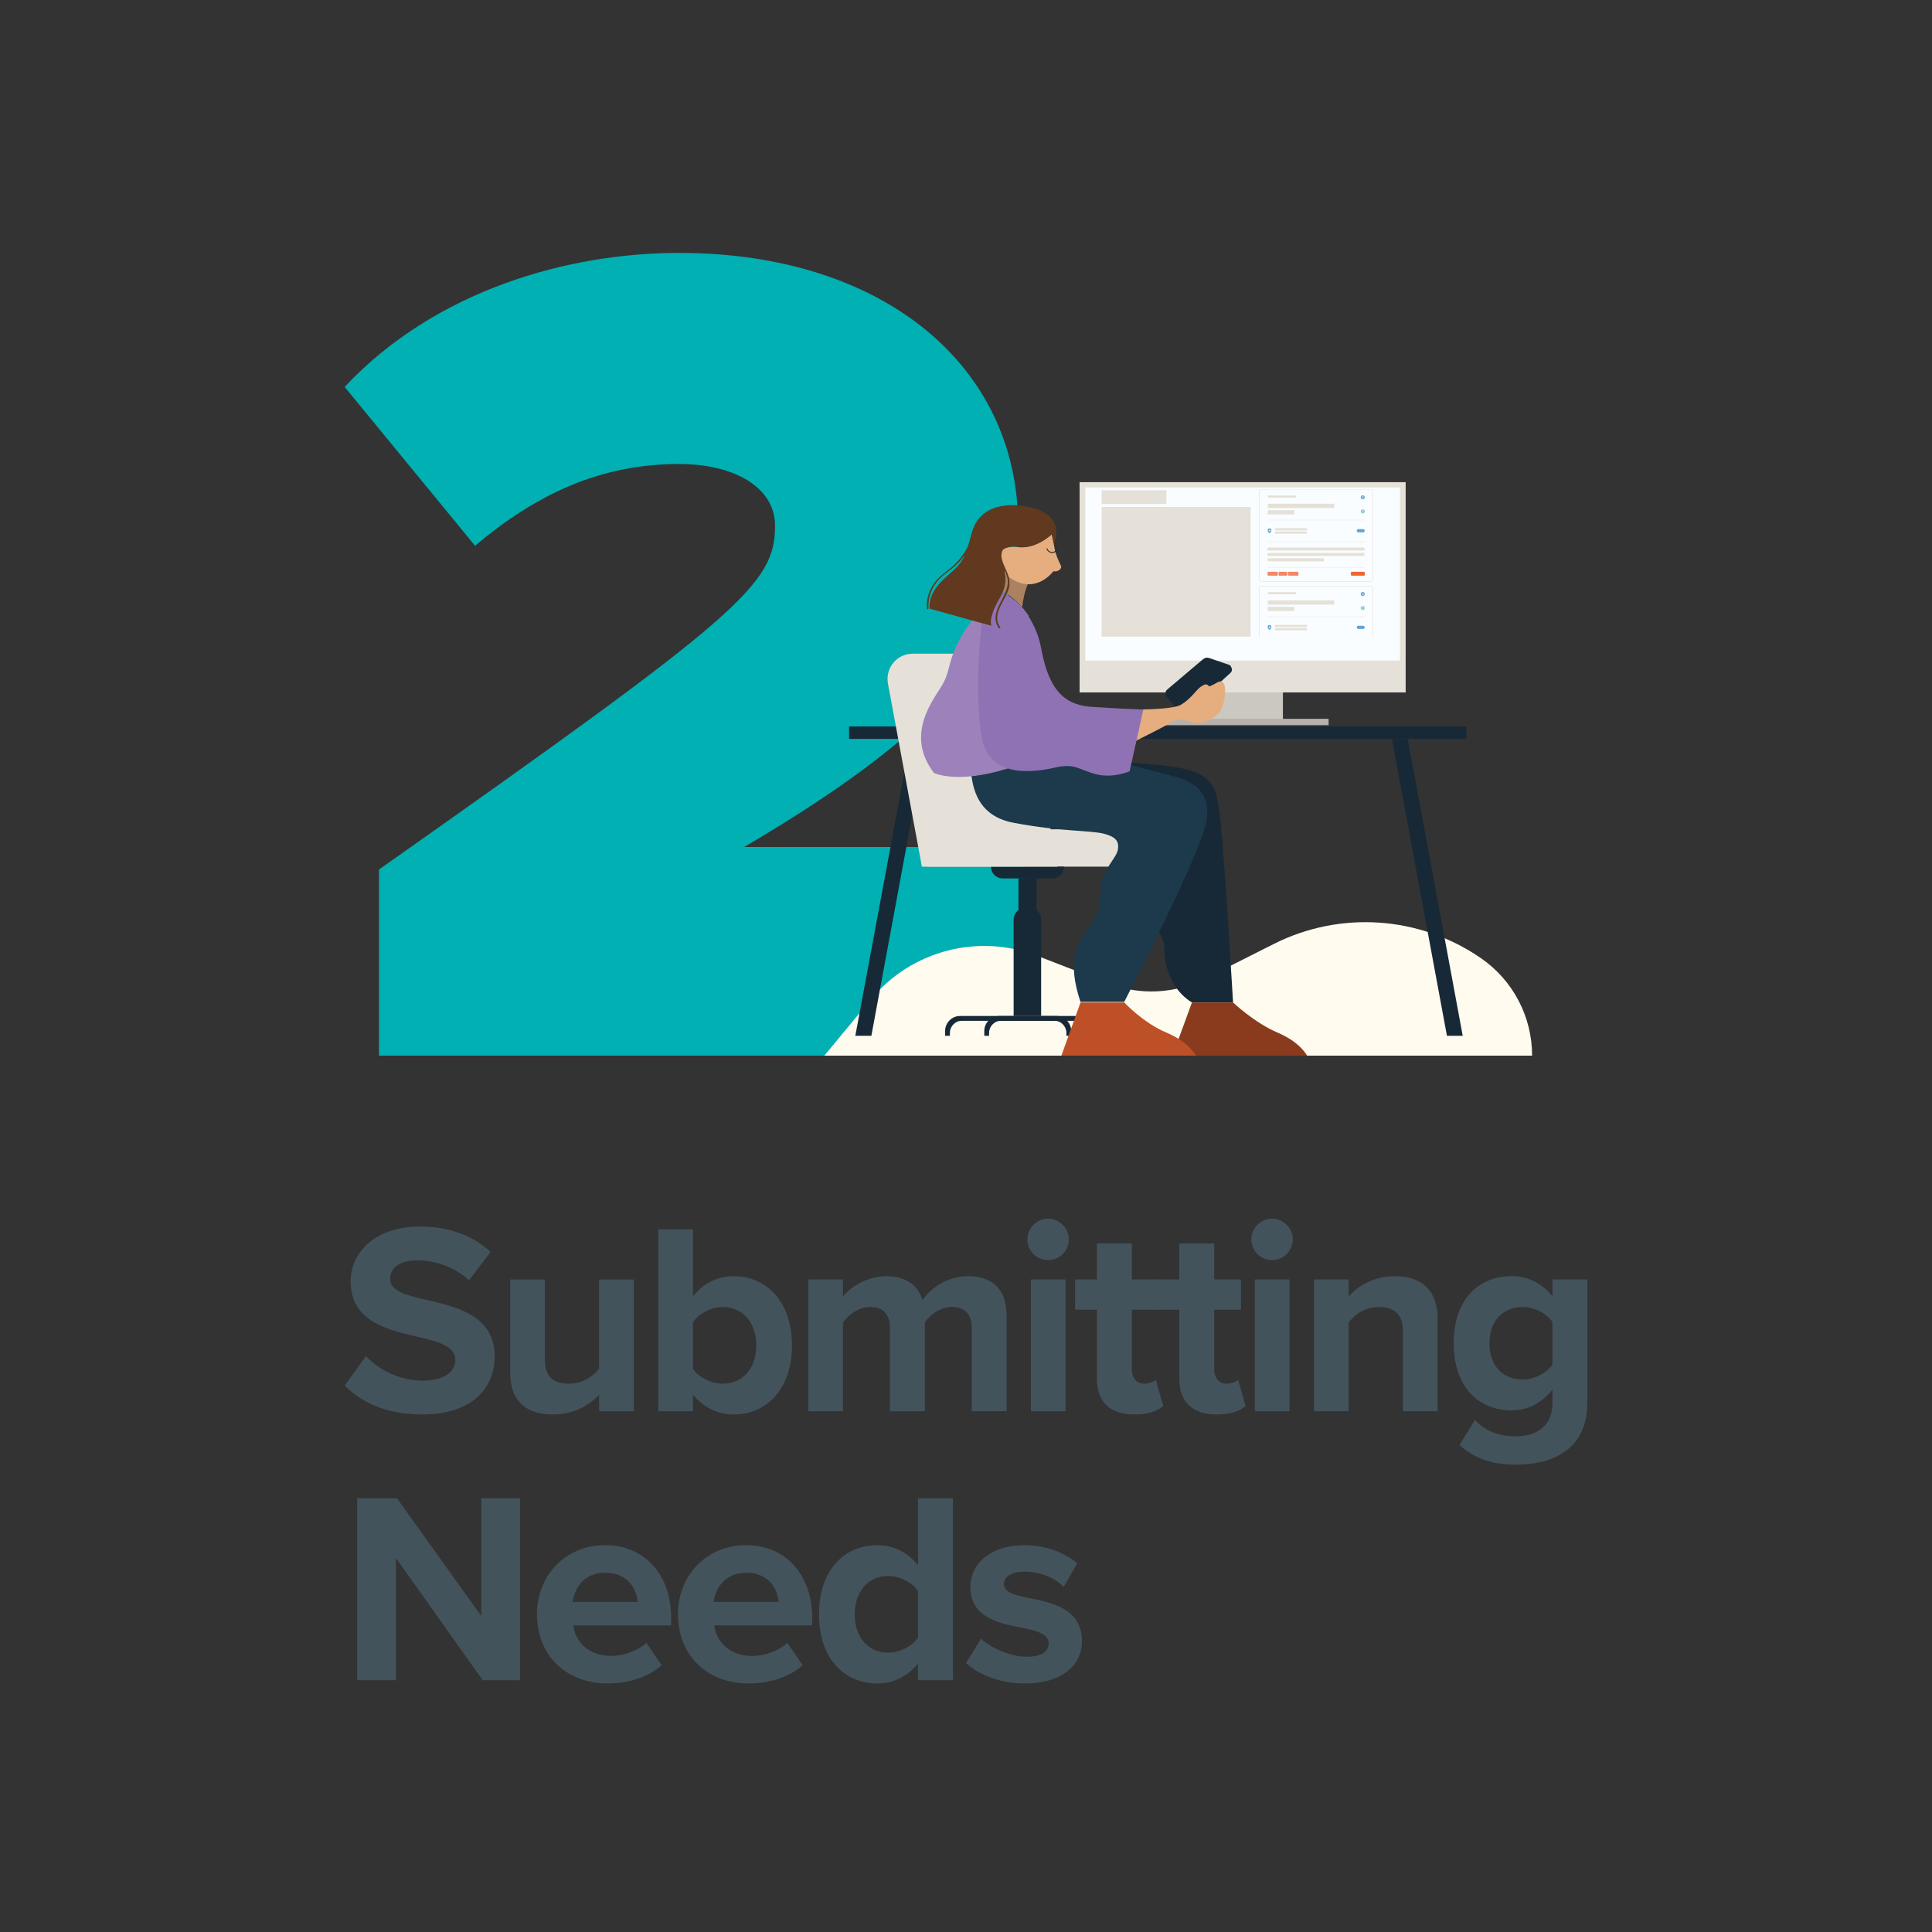 <svg xmlns="http://www.w3.org/2000/svg" xmlns:xlink="http://www.w3.org/1999/xlink" id="Layer_1" viewBox="0 0 1080 1080"><rect x="0" y="0" width="1080" height="1080" fill="#333333" stroke="none"/><defs><style>.cls-1{clip-path:url(#clippath);}.cls-2{fill:none;}.cls-2,.cls-3,.cls-4,.cls-5,.cls-6,.cls-7,.cls-8,.cls-9,.cls-10,.cls-11,.cls-12,.cls-13,.cls-14,.cls-15,.cls-16,.cls-17,.cls-18,.cls-19,.cls-20,.cls-21,.cls-22,.cls-23{stroke-width:0px;}.cls-24{clip-path:url(#clippath-1);}.cls-25{clip-path:url(#clippath-2);}.cls-26{stroke:#e5e1d8;stroke-miterlimit:10;stroke-width:.28px;}.cls-26,.cls-22{fill:#fafdff;}.cls-3{fill:#f58766;}.cls-4{fill:#60391e;}.cls-5{fill:#5da5d7;}.cls-6{fill:#8a3b1e;}.cls-7{fill:#1c3a4c;}.cls-8{fill:#43535b;}.cls-9{fill:#172936;}.cls-10{fill:#cbc8c2;}.cls-11{fill:#ab8160;}.cls-12{fill:#be5027;}.cls-13{fill:#b4b2ab;}.cls-14{fill:#9d81bb;}.cls-15{fill:#8f72b3;}.cls-16{fill:#86cfc1;}.cls-17{fill:#f1f1f1;}.cls-18{fill:#fffbef;}.cls-19{fill:#e6ad7f;}.cls-20{fill:#e5e1d8;}.cls-21{fill:#f26431;}.cls-23{fill:#00b0b3;}</style><clipPath id="clippath"><rect class="cls-2" x="606.66" y="265.8" width="175.99" height="96.77"></rect></clipPath><clipPath id="clippath-1"><rect class="cls-2" x="606.66" y="265.8" width="175.99" height="96.77"></rect></clipPath><clipPath id="clippath-2"><rect class="cls-2" x="699.1" y="273.74" width="73.22" height="82.15"></rect></clipPath></defs><path class="cls-8" d="M204.55,758.08c7.17,7.47,18.3,13.72,32.32,13.72,11.9,0,17.69-5.64,17.69-11.44,0-7.63-8.85-10.23-20.59-12.97-16.62-3.81-37.96-8.38-37.96-31.11,0-16.92,14.64-30.64,38.58-30.64,16.17,0,29.58,4.87,39.65,14.18l-12.05,15.85c-8.23-7.61-19.21-11.12-29.12-11.12s-14.94,4.26-14.94,10.37c0,6.86,8.54,8.99,20.28,11.73,16.78,3.82,38.12,8.85,38.12,31.42,0,18.6-13.27,32.63-40.71,32.63-19.52,0-33.55-6.56-43.16-16.17l11.9-16.46Z"></path><path class="cls-8" d="M334.92,788.88v-9.3c-5.03,5.64-13.87,11.14-25.92,11.14-16.17,0-23.79-8.85-23.79-23.18v-52.3h19.36v44.68c0,10.23,5.33,13.58,13.57,13.58,7.47,0,13.42-4.12,16.77-8.39v-49.86h19.37v73.65h-19.37Z"></path><path class="cls-8" d="M368.01,788.88v-101.71h19.36v37.52c5.8-7.47,14.03-11.29,22.72-11.29,18.76,0,32.63,14.65,32.63,38.74s-14.03,38.58-32.63,38.58c-8.84,0-16.93-3.96-22.72-11.14v9.3h-19.36ZM387.37,765.24c3.2,4.73,10.37,8.24,16.62,8.24,11.29,0,18.76-8.54,18.76-21.35s-7.47-21.51-18.76-21.51c-6.25,0-13.42,3.66-16.62,8.55v26.07Z"></path><path class="cls-8" d="M543.2,788.88v-46.51c0-6.86-3.05-11.75-10.97-11.75-6.87,0-12.51,4.57-15.25,8.55v49.71h-19.52v-46.51c0-6.86-3.05-11.75-10.98-11.75-6.71,0-12.35,4.57-15.25,8.69v49.56h-19.36v-73.65h19.36v9.62c3.05-4.43,12.81-11.45,24.09-11.45s17.69,5.04,20.43,13.42c4.27-6.71,14.03-13.42,25.31-13.42,13.57,0,21.65,7.17,21.65,22.27v53.21h-19.52Z"></path><path class="cls-8" d="M574.31,692.81c0-6.39,5.34-11.58,11.59-11.58s11.59,5.18,11.59,11.58-5.18,11.59-11.59,11.59-11.59-5.18-11.59-11.59ZM576.29,788.88v-73.65h19.36v73.65h-19.36Z"></path><path class="cls-8" d="M613.19,770.58v-38.43h-12.2v-16.93h12.2v-20.13h19.52v20.13h14.94v16.93h-14.94v33.24c0,4.57,2.44,8.08,6.71,8.08,2.9,0,5.64-1.07,6.71-2.13l4.11,14.63c-2.9,2.6-8.08,4.73-16.17,4.73-13.57,0-20.89-7.02-20.89-20.13Z"></path><path class="cls-8" d="M659.23,770.58v-38.43h-12.2v-16.93h12.2v-20.13h19.52v20.13h14.94v16.93h-14.94v33.24c0,4.57,2.44,8.08,6.71,8.08,2.9,0,5.64-1.07,6.71-2.13l4.12,14.63c-2.9,2.6-8.08,4.73-16.17,4.73-13.57,0-20.89-7.02-20.89-20.13Z"></path><path class="cls-8" d="M699.49,692.81c0-6.39,5.34-11.58,11.59-11.58s11.59,5.18,11.59,11.58-5.18,11.59-11.59,11.59-11.59-5.18-11.59-11.59ZM701.47,788.88v-73.65h19.36v73.65h-19.36Z"></path><path class="cls-8" d="M784.26,788.88v-44.52c0-10.23-5.33-13.74-13.57-13.74-7.63,0-13.57,4.28-16.78,8.69v49.56h-19.36v-73.65h19.36v9.62c4.73-5.65,13.72-11.45,25.77-11.45,16.17,0,23.94,9.16,23.94,23.49v51.99h-19.37Z"></path><path class="cls-8" d="M824.52,793.75c5.95,6.56,13.72,9.16,23.02,9.16s20.28-4.12,20.28-18.61v-7.47c-5.8,7.32-13.73,11.59-22.72,11.59-18.45,0-32.48-12.97-32.48-37.52s13.88-37.52,32.48-37.52c8.84,0,16.77,3.82,22.72,11.29v-9.46h19.52v68.63c0,28.06-21.66,34.92-39.8,34.92-12.66,0-22.57-2.9-31.71-10.98l8.69-14.03ZM867.83,739.02c-3.2-4.89-10.22-8.39-16.62-8.39-10.98,0-18.61,7.63-18.61,20.28s7.63,20.28,18.61,20.28c6.4,0,13.42-3.66,16.62-8.39v-23.78Z"></path><path class="cls-8" d="M269.82,939.24l-48.49-68.31v68.31h-21.66v-101.71h22.26l47.12,65.87v-65.87h21.66v101.71h-20.89Z"></path><path class="cls-8" d="M338.27,863.75c21.96,0,36.91,16.48,36.91,40.57v4.26h-54.75c1.22,9.3,8.69,17.09,21.2,17.09,6.86,0,14.94-2.75,19.67-7.33l8.54,12.51c-7.47,6.86-18.91,10.21-30.34,10.21-22.42,0-39.34-15.1-39.34-38.74,0-21.35,15.7-38.58,38.12-38.58ZM320.13,895.47h36.29c-.45-7.02-5.33-16.31-18.15-16.31-12.05,0-17.23,8.99-18.15,16.31Z"></path><path class="cls-8" d="M417.11,863.75c21.96,0,36.91,16.48,36.91,40.57v4.26h-54.75c1.22,9.3,8.69,17.09,21.19,17.09,6.87,0,14.94-2.75,19.67-7.33l8.54,12.51c-7.47,6.86-18.91,10.21-30.34,10.21-22.42,0-39.34-15.1-39.34-38.74,0-21.35,15.7-38.58,38.12-38.58ZM398.96,895.47h36.29c-.45-7.02-5.33-16.31-18.15-16.31-12.05,0-17.23,8.99-18.15,16.31Z"></path><path class="cls-8" d="M513.17,939.24v-9.3c-5.8,7.17-13.87,11.14-22.72,11.14-18.6,0-32.63-14.03-32.63-38.58s13.88-38.74,32.63-38.74c8.69,0,16.93,3.82,22.72,11.29v-37.52h19.52v101.71h-19.52ZM513.17,889.38c-3.35-4.89-10.21-8.39-16.77-8.39-10.98,0-18.61,8.69-18.61,21.51s7.63,21.35,18.61,21.35c6.56,0,13.42-3.51,16.77-8.39v-26.07Z"></path><path class="cls-8" d="M548.4,916.06c5.33,5.04,16.32,10.07,25.46,10.07,8.39,0,12.35-2.9,12.35-7.47,0-5.18-6.41-7.02-14.79-8.69-12.66-2.44-28.97-5.48-28.97-23.03,0-12.35,10.83-23.18,30.19-23.18,12.51,0,22.42,4.28,29.58,10.07l-7.62,13.27c-4.42-4.73-12.81-8.54-21.81-8.54-7.02,0-11.59,2.59-11.59,6.86,0,4.57,5.8,6.25,14.03,7.93,12.66,2.44,29.58,5.8,29.58,24.09,0,13.57-11.44,23.64-31.87,23.64-12.81,0-25.16-4.28-32.94-11.44l8.39-13.58Z"></path><path class="cls-23" d="M211.86,590.11v-104.05c202.17-142.52,221.4-159.12,221.4-192.22,0-21.24-22.54-34.46-53.69-34.46-44.43,0-80.21,17.23-114.02,45.7l-72.9-88.8c51.04-54.34,125.26-74.9,186.91-74.9,114.67,0,189.57,63.6,189.57,152.46,0,60.33-34.49,110.04-153.11,179.63h157.09v116.65H211.86Z"></path><path class="cls-18" d="M460.82,590.11l26.08-31.53c22.54-27.24,59.99-37.01,92.97-24.25l39.89,15.44c17.46,6.76,36.96,5.81,53.68-2.62l38.64-19.48c37.14-18.72,81.53-15.67,115.77,7.94h0c17.91,12.36,28.61,32.73,28.61,54.49h0s-395.64,0-395.64,0Z"></path><path class="cls-9" d="M474.65,406.1h345.07v6.94h-345.07v-6.94Z"></path><path class="cls-9" d="M778.12,413.2l30.73,165.82h8.82l-30.73-165.82h-8.82Z"></path><path class="cls-9" d="M478.12,579.02h8.98l30.73-165.82h-8.82l-30.88,165.82Z"></path><path class="cls-10" d="M675.57,357.35h41.59v45.93h-41.59c0,.12,0-45.93,0-45.93Z"></path><path class="cls-13" d="M649.77,401.81h92.93v3.56h-92.93v-3.56Z"></path><path class="cls-20" d="M603.49,269.54h182.28v117.54h-182.28v-117.54h0Z"></path><path class="cls-22" d="M606.7,272.48h175.87v96.78h-175.87v-96.78Z"></path><g class="cls-1"><rect class="cls-20" x="615.84" y="283.4" width="126.09" height="72.49"></rect></g><rect class="cls-22" x="699.1" y="273.74" width="73.22" height="88.87"></rect><g class="cls-24"><rect class="cls-20" x="615.84" y="274.06" width="36.17" height="7.71"></rect></g><g class="cls-25"><rect class="cls-26" x="703.93" y="273.74" width="63.57" height="51.23" rx="1.08" ry="1.08"></rect><rect class="cls-17" x="708.65" y="290.48" width="54.25" height=".46" rx=".23" ry=".23"></rect><rect class="cls-20" x="708.65" y="281.58" width="37.27" height="2.41" rx=".52" ry=".52"></rect><rect class="cls-20" x="708.65" y="285.2" width="14.96" height="2.41" rx=".52" ry=".52"></rect><rect class="cls-20" x="708.65" y="276.98" width="15.94" height="1.2" rx=".52" ry=".52"></rect><rect class="cls-20" x="712.55" y="297.08" width="18.23" height="1.26" rx=".63" ry=".63"></rect><rect class="cls-20" x="712.55" y="295.26" width="18.23" height="1.26" rx=".63" ry=".63"></rect><path class="cls-5" d="M709.98,297.84l-.16.12c-.09.06-.21.06-.3,0l-.17-.12c-.44-.32-.71-.84-.71-1.39v-.45c0-.16.09-.29.23-.36l.71-.27s.1-.02.15,0l.71.27c.14.06.23.2.23.36v.44c0,.55-.26,1.07-.71,1.4h0ZM710.25,296.44h-.43v-.43h-.29v.43h-.43v.29h.43v.43h.29v-.43h.43v-.29Z"></path><rect class="cls-5" x="758.42" y="295.79" width="4.47" height="1.79" rx=".87" ry=".87"></rect><rect class="cls-20" x="708.53" y="306.08" width="54.25" height="1.7" rx=".32" ry=".32"></rect><rect class="cls-17" x="708.65" y="302.66" width="54.25" height=".46" rx=".23" ry=".23"></rect><rect class="cls-20" x="708.53" y="309.07" width="54.25" height="1.7" rx=".32" ry=".32"></rect><rect class="cls-20" x="708.53" y="312.07" width="31.51" height="1.7" rx=".32" ry=".32"></rect><rect class="cls-3" x="708.53" y="319.61" width="5.8" height="2.21" rx=".5" ry=".5"></rect><rect class="cls-3" x="714.73" y="319.61" width="4.84" height="2.21" rx=".5" ry=".5"></rect><rect class="cls-3" x="719.95" y="319.61" width="5.9" height="2.21" rx=".5" ry=".5"></rect><rect class="cls-21" x="755.16" y="319.61" width="7.73" height="2.21" rx=".5" ry=".5"></rect><rect class="cls-17" x="708.65" y="317" width="54.25" height=".46" rx=".23" ry=".23"></rect><circle class="cls-16" cx="761.77" cy="285.88" r="1.12"></circle><path class="cls-22" d="M761.63,286.52c0-.08.06-.14.15-.14s.14.06.14.14-.06.14-.14.14-.15-.06-.15-.14ZM761.65,285.11h.25l-.04,1.06h-.17l-.04-1.06h0Z"></path><circle class="cls-5" cx="761.77" cy="278.01" r="1.12"></circle><path class="cls-22" d="M761.84,278.61v.19h-.11v-.19c-.17,0-.32-.07-.41-.15l.06-.13c.08.07.21.13.35.14v-.39c-.19-.05-.38-.1-.38-.34,0-.17.12-.31.38-.34v-.19h.11v.19c.13,0,.25.04.34.1l-.06.14c-.09-.06-.19-.09-.29-.09v.39c.19.05.39.1.39.34,0,.17-.13.31-.39.34h0ZM761.73,277.92v-.37c-.15.02-.22.09-.22.18,0,.1.09.15.22.18ZM762.07,278.29c0-.11-.1-.15-.23-.18v.36c.16-.02.23-.09.23-.18Z"></path><rect class="cls-26" x="703.93" y="327.76" width="63.57" height="51.23" rx="1.08" ry="1.08"></rect><rect class="cls-17" x="708.65" y="344.5" width="54.25" height=".46" rx=".23" ry=".23"></rect><rect class="cls-20" x="708.65" y="335.6" width="37.27" height="2.41" rx=".52" ry=".52"></rect><rect class="cls-20" x="708.65" y="339.22" width="14.96" height="2.41" rx=".52" ry=".52"></rect><rect class="cls-20" x="708.65" y="331" width="15.94" height="1.2" rx=".52" ry=".52"></rect><rect class="cls-20" x="712.55" y="351.1" width="18.23" height="1.26" rx=".63" ry=".63"></rect><rect class="cls-20" x="712.55" y="349.28" width="18.23" height="1.26" rx=".63" ry=".63"></rect><path class="cls-5" d="M709.98,351.86l-.16.12c-.09.06-.21.06-.3,0l-.17-.12c-.44-.32-.71-.84-.71-1.39v-.45c0-.16.09-.29.23-.36l.71-.27s.1-.02.15,0l.71.27c.14.06.23.2.23.36v.44c0,.55-.26,1.07-.71,1.4h0ZM710.25,350.46h-.43v-.43h-.29v.43h-.43v.29h.43v.43h.29v-.43h.43v-.29Z"></path><rect class="cls-5" x="758.42" y="349.81" width="4.47" height="1.79" rx=".87" ry=".87"></rect><rect class="cls-20" x="708.53" y="360.1" width="54.25" height="1.7" rx=".32" ry=".32"></rect><rect class="cls-17" x="708.65" y="356.68" width="54.25" height=".46" rx=".23" ry=".23"></rect><rect class="cls-20" x="708.53" y="363.09" width="54.25" height="1.7" rx=".32" ry=".32"></rect><rect class="cls-20" x="708.53" y="366.09" width="31.51" height="1.7" rx=".32" ry=".32"></rect><rect class="cls-3" x="708.53" y="373.63" width="5.8" height="2.21" rx=".5" ry=".5"></rect><rect class="cls-3" x="714.73" y="373.63" width="4.84" height="2.21" rx=".5" ry=".5"></rect><rect class="cls-3" x="719.95" y="373.63" width="5.9" height="2.21" rx=".5" ry=".5"></rect><rect class="cls-21" x="755.16" y="373.63" width="7.73" height="2.21" rx=".5" ry=".5"></rect><rect class="cls-17" x="708.65" y="371.02" width="54.25" height=".46" rx=".23" ry=".23"></rect><circle class="cls-16" cx="761.77" cy="339.9" r="1.12"></circle><path class="cls-22" d="M761.63,340.54c0-.08.06-.14.15-.14s.14.06.14.14-.06.14-.14.14-.15-.06-.15-.14ZM761.65,339.13h.25l-.04,1.06h-.17l-.04-1.06h0Z"></path><circle class="cls-5" cx="761.77" cy="332.03" r="1.12"></circle><path class="cls-22" d="M761.84,332.63v.19h-.11v-.19c-.17,0-.32-.07-.41-.15l.06-.13c.08.07.21.13.35.14v-.39c-.19-.05-.38-.1-.38-.34,0-.17.12-.31.38-.34v-.19h.11v.19c.13,0,.25.04.34.1l-.06.14c-.09-.06-.19-.09-.29-.09v.39c.19.05.39.1.39.34,0,.17-.13.31-.39.34h0ZM761.73,331.94v-.37c-.15.02-.22.09-.22.18,0,.1.09.15.22.18ZM762.07,332.31c0-.11-.1-.15-.23-.18v.36c.16-.02.23-.09.23-.18Z"></path></g><path class="cls-20" d="M518.07,463.59h112.75v20.87h-112.75v-20.87Z"></path><path class="cls-9" d="M553.95,484.46h40.87c0,3.61-2.95,6.57-6.53,6.57h-27.8c-3.59,0-6.53-2.83-6.53-6.57Z"></path><path class="cls-9" d="M569.32,490.9h10.12v18.42h-10.12v-18.42Z"></path><path class="cls-9" d="M573.29,507.39h2.18c3.59,0,6.53,2.96,6.53,6.57v53.98h-15.37v-53.98c0-3.48,2.95-6.57,6.66-6.57h0Z"></path><path class="cls-9" d="M574.45,567.94h37.8c4.61,0,8.33,3.86,8.33,8.37v2.71h-2.69v-1.67c0-3.61-2.95-6.7-6.53-6.7h-36.9v-2.71Z"></path><path class="cls-9" d="M574.45,567.94h16.02c4.61,0,8.33,3.86,8.33,8.37v2.71h-2.69v-1.67c0-3.61-2.95-6.7-6.53-6.7h-15.12v-2.71Z"></path><path class="cls-9" d="M574.57,567.94h-37.92c-4.61,0-8.33,3.86-8.33,8.37v2.71h2.69v-1.67c0-3.61,2.95-6.7,6.53-6.7h37.03v-2.71Z"></path><path class="cls-9" d="M574.57,567.94h-16.02c-4.61,0-8.33,3.86-8.33,8.37v2.71h2.69v-1.67c0-3.61,2.95-6.7,6.53-6.7h15.12v-2.71Z"></path><path class="cls-20" d="M591.19,484.46h-75.85l-18.96-102.29c-1.41-7.73,3.59-15.07,11.15-16.49.9-.13,1.67-.26,2.56-.26h47.28c6.79,0,12.56,4.77,13.71,11.34l20.11,107.7Z"></path><path class="cls-9" d="M687.23,371.7l-11.35-3.87c-1.22-.4-2.43-.13-3.38.67l-20,16.95c-1.22.93-1.35,2.8-.41,4l7.97,9.34,1.08.4,1.22-.67s9.19-7.61,13.52-11.48c2.7-2.4,8.52-7.74,12.03-10.95.95-.93.95-2.4.14-3.47-.14-.67-.54-.8-.81-.93Z"></path><path class="cls-19" d="M681.3,398.55s-7.35,7.83-15.49,5.11c-8.14-2.88-8.94-1.12-14.21,1.92-2.24,1.28-11.02,5.75-17.72,9.11l3.19-18.05c8.14-.16,19.32-.64,22.83-2.56,5.75-3.2,8.94-8.63,11.34-10.22,2.55-1.6,3.19-1.76,4.79-.16,0,0,1.44-.48,4.79-2.4,6.71-3.04,3.83,14.22.48,17.25h0Z"></path><path class="cls-9" d="M666.29,560.39h22.99s-4.63-78.28-6.87-100.01c-2.24-21.89-3.51-29.56-33.37-32.59-34.01-3.35-54.77-3.2-54.77-3.2l34.33,28.92c7.98,6.71,11.5,17.57,8.94,27.8l-.48,1.6c-1.44,6.07-.96,12.3,1.76,18.05l11.98,26.52c.16,0-1.92,22.05,15.49,32.91h0Z"></path><path class="cls-7" d="M542.54,430.67c1.12,4.47.8,24.92,23.95,29.24,26.83,5.11,43.11,4.15,50.94,6.23,6.39,1.76,8.14,4.15,7.5,8.63-.64,4.47-7.03,9.75-9.1,18.21-2.08,8.47,1.76,13.74-6.39,24.28-7.98,10.22-12.93,20.45-5.43,42.82h24.43s43.91-84.51,46.15-102.25c2.24-17.73-11.02-21.57-17.25-23.48-2.4-.8-10.38-2.88-26.35-6.87-3.51,2.4-11.18,6.71-18.2,4.79-9.42-2.56-11.66-6.23-22.67-3.67-6.55,1.6-18.2,3.51-27.46.16-6.71,1.44-13.41,1.92-20.12,1.92h0Z"></path><path class="cls-11" d="M560.74,330.65c3.83,2.24,7.35,5.11,10.38,8.47l.32.16c.48-4.47,1.44-8.79,3.19-12.94-3.51-.16-7.82-1.76-12.77-5.43.48,3.51.16,6.87-1.12,9.75h0Z"></path><path class="cls-19" d="M559.15,312.6c.16,1.44,2.08,4.47,2.87,8.47,15.97,13.42,26.83-1.76,26.83-1.76,2.4.64,5.11-1.44,4.15-3.2-3.67-7.67-3.19-8.63-3.99-12.3-.16-.96-.48-1.76-.48-2.56q0-.16-.16-.32c-.16-.64-.16-1.12-.32-1.44l-.16-.8s-8.46,8.31-18.68,7.19c-10.06-1.12-10.54,3.83-10.06,6.71h0Z"></path><path class="cls-14" d="M522.1,432.1s12.93,6.39,41.36-2.56c7.03-2.24,13.89-4.79,20.6-7.99l-9.26-77.64c-1.12-1.6-2.4-3.2-3.51-4.47h0c-.16-.32-.48-.48-.8-.8l-.16-.16c-.16-.16-.48-.48-.8-.8-.48-.48-1.12-1.12-1.6-1.44-.16-.16-.48-.48-.8-.64-.8-.64-1.44-1.12-2.24-1.76-.16-.16-.48-.32-.64-.48-.96-.64-1.76-1.28-2.87-1.76-.32-.16-.48-.32-.8-.48.16-.16.16-.32.16-.48-.16,0-.16-.16-.16-.16-8.78,6.07-16.13,13.74-21.72,22.85-9.42,15.18-7.03,20.77-12.14,29.56-4.95,8.47-21.08,27.64-4.63,49.21h0Z"></path><path class="cls-15" d="M548.93,412.77c1.92,9.75,7.66,14.7,14.37,16.78,9.1,2.88,20.28.96,26.51-.48,11.02-2.56,13.09,1.12,22.67,3.67,9.58,2.56,19-1.6,19-1.6l7.66-34.51s-13.57-.48-28.1-1.44c-14.37-.8-24.27-7.35-28.9-32.11-1.12-6.87-3.83-13.42-7.66-19.33-1.12-1.6-2.4-3.2-3.51-4.47h0c-.16-.32-.48-.48-.8-.8l-.16-.16c-.16-.16-.48-.48-.8-.8-.48-.48-1.12-1.12-1.6-1.44-.16-.16-.48-.48-.8-.64-.8-.64-1.44-1.12-2.24-1.76-.16-.16-.48-.32-.64-.48-.96-.64-1.76-1.28-2.87-1.76-.32-.16-.48-.32-.8-.48-.48,1.28-1.12,2.4-1.76,3.51-6.87,11.34-4.79,15.66-4.79,15.66l-4.95-1.44c-2.24,17.57-3.03,47.45.16,64.06h0Z"></path><path class="cls-6" d="M666.29,560.39h22.99s11.98,11.34,24.75,16.78c12.93,5.43,16.61,12.94,16.61,12.94h-75.21l10.86-29.72"></path><path class="cls-12" d="M604.02,560.39h24.43s10.54,11.34,23.47,16.78c12.93,5.43,16.61,12.94,16.61,12.94h-75.21l10.7-29.72"></path><path class="cls-9" d="M590.92,307.49c-1.44,2.4-4.79,2.08-5.91-.64-.16-.32.32-.48.48-.16.48,1.44,2.08,2.24,3.51,1.76.64-.16,1.12-.64,1.44-1.12.32-.48.64-.16.48.16h0Z"></path><path class="cls-4" d="M521.14,327.62c2.4-4.15,6.39-7.03,10.06-9.91,3.99-3.2,7.35-7.35,9.74-11.98.64-2.08,1.44-4.47,2.24-7.67,4.47-16.78,21.88-17.41,34.17-14.06,12.3,3.2,15.17,11.18,11.82,19.81-.48-1.92-.8-3.51-.96-4.47l-.16-.8s-8.46,8.31-18.68,7.19c-4.63-.48-7.35.32-8.78,1.6-.8,1.44-.96,3.2-.64,4.79.48,2.4,1.6,4.47,2.55,6.71,1.28,2.72,2.08,5.59,1.76,8.63-1.12,7.67-10.7,15.34-5.11,23.17.32.48-.48.96-.8.48-6.71-9.59,7.03-18.37,4.79-28.12-.48-1.44-.96-2.88-1.76-4.31.16.8.48,1.6.48,2.4.48,3.51.16,7.83-2.87,13.1-6.87,11.34-4.79,15.66-4.79,15.66l-34.49-9.59s-1.76-7.83,8.3-16.93c6.71-6.07,9.1-7.83,11.34-13.1-.96,1.44-2.08,2.56-3.03,3.83-3.19,3.51-7.66,6.07-11.02,9.43-4.31,4.47-6.71,10.38-6.23,16.62,0,.64-.96.64-.96,0-.32-4.31.8-8.63,3.03-12.46h0Z"></path></svg>